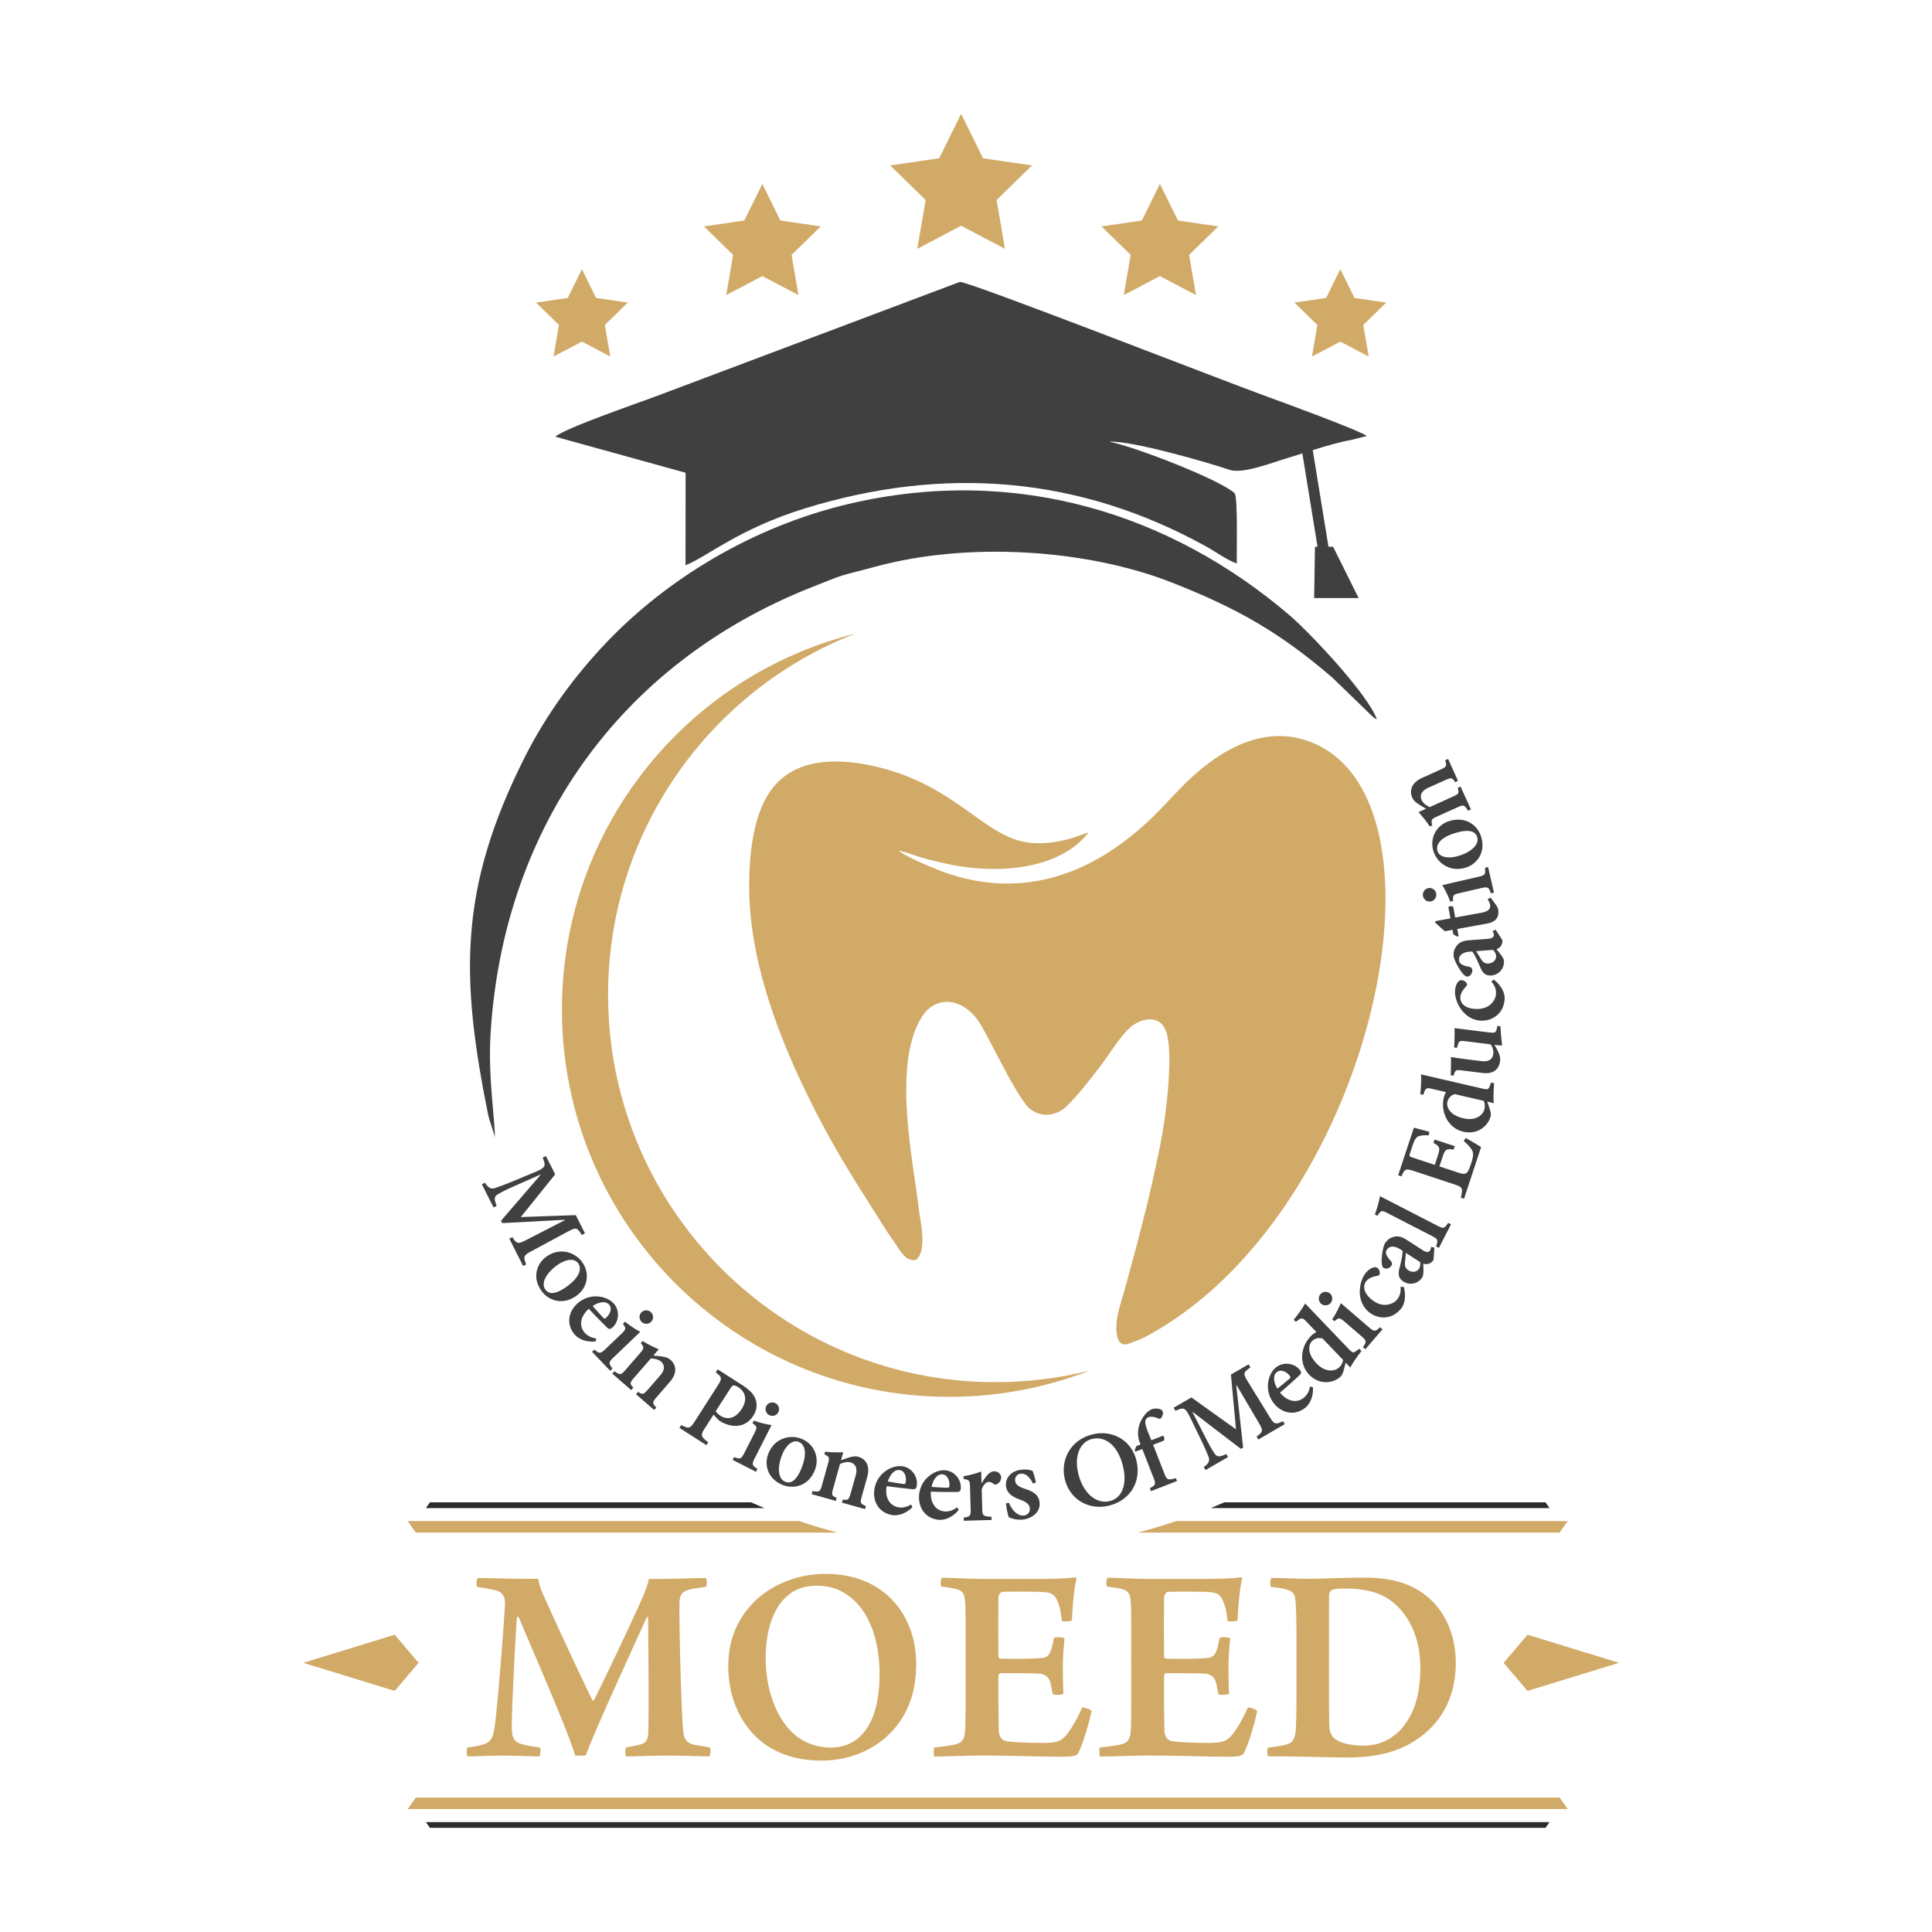 <svg xmlns="http://www.w3.org/2000/svg" id="eLv6leWOjYD1" shape-rendering="geometricPrecision" text-rendering="geometricPrecision" viewBox="0 0 427.197 427.197"><style>@keyframes animate-svg-fill-1{0%{fill:transparent}to{fill:#ccc}}@keyframes animate-svg-fill-2{0%{fill:transparent}to{fill:#ccc}}@keyframes animate-svg-fill-3{0%{fill:transparent}to{fill:#ccc}}@keyframes animate-svg-fill-4{0%{fill:transparent}to{fill:#ff9432}}@keyframes animate-svg-fill-5{0%{fill:transparent}to{fill:#ff9432}}@keyframes animate-svg-fill-6{0%{fill:transparent}to{fill:#ff9432}}@keyframes animate-svg-fill-7{0%{fill:transparent}to{fill:#2c2c2c}}@keyframes animate-svg-fill-8{0%{fill:transparent}to{fill:#2c2c2c}}@keyframes animate-svg-fill-9{0%{fill:transparent}to{fill:#ff9432}}@keyframes animate-svg-fill-10{0%{fill:transparent}to{fill:#ff9432}}@keyframes animate-svg-fill-11{0%{fill:transparent}to{fill:#ff9432}}@keyframes animate-svg-fill-12{0%{fill:transparent}to{fill:#ff9432}}@keyframes animate-svg-fill-13{0%{fill:transparent}to{fill:#2c2c2c}}@keyframes animate-svg-fill-14{0%{fill:transparent}to{fill:#ff9432}}@keyframes animate-svg-fill-15{0%{fill:transparent}to{fill:#ff9432}}@keyframes animate-svg-fill-16{0%{fill:transparent}to{fill:#ff9432}}@keyframes animate-svg-fill-17{0%{fill:transparent}to{fill:#ff9432}}@keyframes animate-svg-fill-18{0%{fill:transparent}to{fill:#ff9432}}@keyframes animate-svg-fill-19{0%{fill:transparent}to{fill:#ff9432}}.st1{fill:#404041}.st1,.st2{fill-rule:evenodd;clip-rule:evenodd}.st2,.st3{fill:#d1aa67}.st4{fill:#2c2c2c}</style><path d="m320.197 167.816-.64.29c.37 1.27.363 1.427-1.044 2.063l-4.07 1.84c-2.173.984-2.93 2.66-2.149 4.387.28.618.705.99 1.43 1.458.55.367 1.125.673 1.595.973l-1.662.752c.914.999 1.811 2.133 2.483 3.164l.554-.25c-.278-1.184-.25-1.35 1.092-1.958l4.432-2.005c1.45-.655 1.562-.577 2.39.743l.639-.29-2.285-5.05-.639.289c.333 1.133.306 1.3-1.101 1.936l-5.114 2.313c-.77-.397-1.443-.862-1.751-1.544-.473-1.045-.078-2.045 1.435-2.729l3.602-1.629c1.555-.703 1.72-.624 2.351.374l.64-.289-2.188-4.838zm-2.355 20.326c-.476-1.688 1.194-3.18 4.166-4.016 3.287-.926 4.328-.077 4.638 1.026.463 1.644-1.438 3.346-4.275 4.144-2.59.73-4.2.017-4.523-1.131l-.006-.023zm-.91-.035c.673 2.386 3.327 4.822 7.042 3.775 2.521-.71 4.545-3.272 3.575-6.717-.71-2.522-3.243-4.7-6.935-3.66-2.77.78-4.55 3.517-3.688 6.579l.007.023zm12.105 3.615-.684.158c.154 1.5.044 1.646-1.551 2.014l-7.886 1.82a21.605 21.605 0 0 1 1.755 3.652l.638-.147c-.096-1.25-.037-1.408 1.445-1.75l4.626-1.068c1.641-.379 1.792-.246 2.278 1.13l.683-.157-1.304-5.652zm-11.476 5.817c-.194-.843-1.002-1.329-1.778-1.15-.82.19-1.31.975-1.122 1.795a1.507 1.507 0 0 0 1.796 1.122c.775-.178 1.278-1.015 1.104-1.767zm12.038.941-.676.337c.237.385.478.793.561 1.253.097.53-.005 1.404-1.869 1.743l-5.844 1.066-.42-2.301c-.251-.335-.858-.271-1.088.032l.449 2.462-3.314.604-.056.343 2.128 1.894 1.703-.31.18.99.905.524.255-.165-.281-1.542 6.627-1.208c2.002-.365 2.7-1.49 2.39-3.193-.03-.162-.19-.513-.453-.917l-1.197-1.612zm.534 11.555c.38.37.654.889.688 1.332.046.606-.396 1.578-1.702 1.677-.84.065-1.318-.368-1.753-1.156-.294-.47-.698-1.143-.988-1.567l3.755-.286zm.575-4.454-.681.287c.159.246.277.565.299.845.03.397-.268.795-1.364.878l-4.058.31c-1.306.099-2.314.41-2.963 1.445-.445.62-.577 1.357-.513 2.197.36 1.333 1.349 2.923 1.97 3.697.434.46.736.717 1.109.69.606-.047 1.087-.81 1.046-1.347-.033-.443-.22-.734-.79-.832-.74-.154-1.315-.321-1.662-.576-.3-.236-.461-.505-.49-.878-.078-1.026.759-1.747 2.368-1.87l.536-.04c.484.503 1.247 2.204 1.847 3.612.54 1.25 1.238 1.783 2.428 1.692a3.013 3.013 0 0 0 2.752-3.283c-.044-.583-.922-1.641-1.647-2.525.32-.118.657-.307.936-.657.233-.323.406-.829.365-1.365l-1.488-2.28zm-.963 11.44c.836 1.006 1.074 1.715 1.044 2.744-.033 1.145-1.176 3.429-4.379 3.336-2.525-.073-3.542-1.318-3.506-2.534.02-.725.394-1.533 1.214-2.375.17-.206.267-.344.272-.484.01-.374-.581-.953-1.166-.97-.327-.009-.563.054-.806.375-.362.387-.666 1.174-.693 2.11v.023c-.025.865.281 2.418 1.315 3.875 1.124 1.6 2.736 2.512 4.513 2.564 2.572.074 5.057-1.727 5.149-4.906.04-1.426-.942-3.046-2.384-4.163l-.573.404zm1.347 9.84-.116.552c-.181.897-.41 1.033-1.64.881l-7.73-.955c.036.476.042 1.184.02 1.935-.005.801-.038 1.645-.1 2.344l.626.078.24-.795c.225-.68.384-.825 1.568-.678l5.617.694c.547.727.696 1.429.604 2.171-.112.906-.784 1.766-2.548 1.548l-3.32-.41a70.219 70.219 0 0 1-3.495-.503c.027.545.024 1.323.005 2.051a26.468 26.468 0 0 1-.058 1.996l.627.077.214-.586c.237-.583.373-.731 1.557-.585l4.712.582c2.298.284 3.587-.806 3.814-2.64.086-.696-.075-1.306-.41-2.03-.273-.647-.552-1.058-.866-1.568l1.532.189.188-.189c-.067-.597-.167-1.317-.217-2.054a26.25 26.25 0 0 1-.128-2.019l-.696-.086zm-3.007 16.556c.238.632.293 1.221.15 1.836-.29 1.253-1.867 2.664-4.646 2.02-3.463-.805-3.731-2.86-3.556-3.612.185-.797.724-1.464 1.65-1.73l6.402 1.486zm1.604-4.045-.206.576c-.314.936-.46 1.046-1.735.75l-13.549-3.145c.094 1.15.01 2.956-.153 4.383l.66.153c.492-1.494.62-1.633 1.987-1.315l3.03.703c-.263.515-.41.937-.462 1.165-.804 3.463 1.097 6.858 4.265 7.593 3.349.777 5.625-1.48 6.08-3.439.063-.273.078-.75-.191-1.557l-.556-1.642 1.436.333c-.147-1.763.05-3.853.08-4.399l-.686-.16zm-6.02 12.952c.852.7 1.46 1.393 1.795 1.947.401.724.308 1.53-.154 2.93-.316.955-.61 1.769-.964 2.096-.39.363-.96.298-2.026-.054l-4.042-1.334.594-1.8c.645-1.954.837-2.161 2.554-1.915l.249-.755-4.464-1.474-.25.755c1.463.803 1.542 1.076.889 3.052l-.594 1.8-4.949-1.635c-.692-.229-.737-.317-.48-1.094l.462-1.4c.47-1.421.822-1.97 1.395-2.2.584-.2 1.297-.26 2.244-.194l.139-.792a225.404 225.404 0 0 1-3.435-.912l-3.476 10.527.733.242c.713-1.636.867-1.807 2.878-1.143l8.762 2.893c1.887.623 1.977.874 1.487 2.954l.711.235 3.77-11.416c-.63-.405-2.564-1.56-3.424-2.017l-.405.704zm-2.822 18.384-.624-.321c-.83 1.256-1.01 1.348-2.424.62l-12.666-6.517a23.697 23.697 0 0 1-1.134 4.046l.582.3c.767-1.184.873-1.288 2.225-.592l9.816 5.05c1.373.707 1.402.906.915 2.313l.624.321 2.686-5.22zm-6.83 8.368c.08.524-.015 1.103-.256 1.476-.33.511-1.27 1.019-2.37.309-.708-.457-.827-1.09-.698-1.981.05-.553.135-1.333.16-1.846l3.165 2.042zm3.15-3.2-.716-.184c-.021.292-.12.618-.272.854-.216.334-.694.47-1.618-.125l-3.42-2.207c-1.1-.71-2.092-1.071-3.233-.638-.73.224-1.28.732-1.737 1.44-.519 1.28-.692 3.144-.664 4.136.068.628.151 1.016.466 1.22.51.329 1.356.011 1.648-.44.24-.374.268-.719-.128-1.14-.495-.57-.853-1.052-.976-1.465-.096-.369-.062-.68.141-.995.558-.865 1.66-.933 3.016-.058l.452.291c.082.693-.338 2.51-.712 3.995-.324 1.321-.09 2.168.912 2.815 1.238.798 3.15.64 4.177-.952.317-.492.257-1.866.214-3.007.326.099.709.151 1.142.04.381-.115.825-.414 1.116-.866l.193-2.715zm-7.472 8.66c.073 1.307-.159 2.017-.795 2.826-.709.9-2.986 2.055-5.504.073-1.986-1.561-2.06-3.168-1.309-4.124.449-.57 1.23-.996 2.39-1.185.26-.064.42-.116.506-.226.232-.295.101-1.112-.358-1.473-.258-.203-.485-.292-.871-.18-.522.096-1.234.547-1.813 1.283l-.014.018c-.535.68-1.214 2.11-1.25 3.897-.05 1.955.7 3.647 2.098 4.746 2.022 1.591 5.09 1.625 7.057-.875.883-1.121 1.057-3.007.565-4.764l-.702-.017zm-4.005 9.4-.532-.458c-1.118 1.013-1.301 1.01-2.542-.058l-6.136-5.277a21.578 21.578 0 0 1-1.903 3.576l.496.427c.95-.818 1.113-.863 2.266.129l3.6 3.096c1.276 1.098 1.258 1.298.436 2.505l.532.457 3.783-4.397zm-11.482-5.804c.564-.657.477-1.595-.126-2.114a1.477 1.477 0 0 0-2.11.159 1.507 1.507 0 0 0 .157 2.11c.603.52 1.575.43 2.079-.155zM297 300.73c-.147.659-.424 1.182-.88 1.619-.93.889-3.02 1.207-4.993-.855-2.459-2.57-1.557-4.435-1-4.969.592-.566 1.41-.829 2.329-.544l4.544 4.75zm3.556-2.507-.487.37c-.775.611-.957.624-1.863-.323l-9.615-10.05c-.552 1.014-1.61 2.48-2.527 3.583l.469.49c1.229-.981 1.412-1.027 2.382-.013l2.15 2.248c-.502.286-.855.56-1.024.722-2.57 2.458-2.837 6.339-.59 8.688 2.377 2.485 5.518 1.843 6.971.452.203-.194.476-.585.693-1.407l.434-1.678 1.019 1.065c.842-1.556 2.152-3.198 2.476-3.637l-.488-.51zm-18.218 5.169c.846-.665 2.098-.133 2.85.823.232.294.18.454-.133.7a80.906 80.906 0 0 1-2.604 2.138c-.998-1.685-.903-3.04-.15-3.632l.037-.03zm7.317 3.17c-.184 1.128-.684 1.968-1.42 2.547-1.34 1.056-3.401 1.01-5.207-1.171 1.946-1.65 4.136-3.67 4.438-3.968.31-.363.26-.652-.028-1.02-1.168-1.52-3.601-1.928-5.255-.626l-.019.014c-.993.782-1.635 2.12-1.779 3.603-.153 1.43.225 3.008 1.28 4.35 1.693 2.15 4.536 2.889 6.944.994.698-.55 1.82-1.998 1.706-4.527l-.66-.195zm-5.572 8.347-.376-.647c-1.805.803-1.968.708-3.181-1.293l-4.575-7.431c-1.131-1.86-1.089-2.019.538-3.177l-.399-.688-3.91 2.264 1.122 12.109-9.861-7.046-3.93 2.276.399.689c1.915-.894 2.174-.773 3.434 1.821l2.076 4.285c1.093 2.26 1.526 3.333 1.823 4.08.284.862.066 1.42-1.057 2.234l.386.668 4.962-2.874-.386-.669c-1.459.656-1.998.752-2.598-.144-.482-.693-1.034-1.644-1.926-3.371l-2.952-5.75.06-.035 10.646 8.159.503-.291-1.526-13.74.081-.047 4.739 8.04c1.192 2.013 1.173 2.213-.32 3.321l.375.648 5.853-3.39zm-32.83 4.856-.366.996.19.227 1.503-.586 2.481 6.363c.561 1.438.495 1.59-.81 2.3l.255.653 5.753-2.244-.247-.632c-1.798.476-1.993.426-2.58-1.077l-2.455-6.298 2.353-.918c.224-.263.073-.907-.129-1.104l-2.615 1.02-.345-.82c-.774-1.857-1.035-2.784-1-3.275.03-.438.21-.81.668-.989.654-.255 1.568-.034 2.244.28.272.12.498.057.697-.271.198-.329.3-.645.303-.897.02-.334-.13-.653-.5-.834-.525-.248-1.245-.293-2.09-.014-.93.514-1.561 1.212-2.104 2.201-.834 1.53-.845 2.79-.81 3.33.042.56.124 1.156.345 1.722l.195.502-.937.365zm-9.718-1.6c2.894-.669 5.72 1.487 6.809 6.205 1.005 4.353-.57 6.997-2.985 7.554-3.168.731-5.994-2.049-6.947-6.174-.967-4.194.616-7.007 3.1-7.58l.023-.006zm.217-1.035c-5.173 1.194-7.26 5.78-6.323 9.837 1.031 4.467 5.15 7.02 9.684 5.974 4.399-1.015 7.34-4.91 6.188-9.902-1.062-4.603-5.356-6.877-9.526-5.914l-.023.005zm-12.69 10.672c-.109-.507-.486-2.074-.76-2.592-.552-.17-1.198-.331-2.271-.25-2.356.18-3.736 1.763-3.601 3.535.15 1.983 2.01 2.685 3.314 3.172 1.402.55 1.912 1.075 1.975 1.914.063.816-.567 1.474-1.36 1.535-1.447.11-2.658-1.323-3.265-2.824l-.648.12c.08 1.049.414 2.665.606 3.026.47.316 1.716.667 2.952.573 1.96-.15 4.041-1.458 3.87-3.72-.136-1.773-1.436-2.518-3.407-3.142-1.18-.403-1.946-.907-2.011-1.77-.064-.84.521-1.47 1.244-1.525 1.166-.09 2.009.808 2.7 2.186l.662-.238zm-12.03.161-.075-2.595c-1.343.507-2.62.848-3.9 1.05l.017.607c1.199.2 1.365.288 1.405 1.644l.146 5.05c.044 1.52-.163 1.643-1.538 1.847l.02.7 6.15-.177-.02-.702c-1.876-.11-1.996-.223-2.04-1.742l-.126-4.326c.413-1.111 1.03-1.62 1.544-1.635.398-.012.706.143 1.089.436.168.136.38.2.68.074a1.645 1.645 0 0 0 .985-1.55c-.02-.678-.67-1.337-1.582-1.31-1.005.028-1.908 1.2-2.708 2.628l-.047.001zm-8.645-1.96c1.072.082 1.635 1.321 1.542 2.534-.028.373-.175.456-.572.425a80.646 80.646 0 0 1-3.363-.185c.404-1.917 1.39-2.85 2.346-2.777l.047.003zm3.245 7.285c-.899.705-1.835.986-2.768.915-1.702-.13-3.188-1.557-3.043-4.384 2.549.1 5.528.093 5.951.078.474-.057.634-.303.67-.77.168-1.91-1.349-3.856-3.448-4.016l-.024-.001c-1.259-.096-2.638.455-3.746 1.45-1.08.95-1.869 2.368-1.998 4.07-.208 2.729 1.386 5.196 4.442 5.429.886.067 2.692-.241 4.318-2.181l-.354-.59zm-12.644-8.216c1.058.193 1.488 1.484 1.27 2.68-.067.369-.221.436-.613.364a81.05 81.05 0 0 1-3.326-.535c.601-1.863 1.68-2.69 2.623-2.517l.046.008zm2.469 7.583c-.967.608-1.927.79-2.848.622-1.68-.306-3.009-1.88-2.57-4.677 2.524.365 5.489.668 5.91.697.478-.008.662-.236.746-.696.367-1.883-.94-3.975-3.01-4.353l-.023-.004c-1.243-.226-2.672.179-3.877 1.053-1.174.832-2.106 2.16-2.412 3.84-.49 2.692.839 5.311 3.853 5.86.874.16 2.703.042 4.522-1.719l-.291-.623zm-10.181 1.034.189-.676c-1.211-.534-1.328-.639-.911-2.126l1.205-4.302c.643-2.297-.156-3.954-1.98-4.464-.654-.183-1.212-.097-2.037.158-.635.187-1.238.43-1.77.597l.492-1.757c-1.352.059-2.798.018-4.02-.13l-.164.586c1.086.547 1.196.675.798 2.094l-1.312 4.685c-.428 1.53-.56 1.567-2.104 1.354l-.189.675 5.338 1.495.19-.675c-1.083-.474-1.193-.601-.776-2.088l1.514-5.406c.798-.334 1.587-.551 2.308-.349 1.104.31 1.616 1.254 1.168 2.854l-1.066 3.806c-.46 1.644-.627 1.718-1.797 1.56l-.19.677 5.114 1.432zm-14.682-14.863c1.63.65 1.798 2.881.655 5.75-1.263 3.172-2.57 3.483-3.635 3.058-1.586-.632-1.78-3.176-.69-5.914.995-2.499 2.54-3.344 3.649-2.902l.021.008zm.581-.7c-2.303-.917-5.85-.291-7.279 3.294-.97 2.434-.165 5.599 3.159 6.923 2.434.97 5.703.283 7.122-3.28 1.065-2.673-.025-5.751-2.98-6.928l-.022-.009zm-10.007 7.308.317-.626c-1.25-.844-1.29-1.023-.548-2.482l3.666-7.215a21.59 21.59 0 0 1-3.927-.998l-.296.583c1.02.729 1.103.876.414 2.231l-2.15 4.233c-.763 1.501-.963 1.531-2.33 1.02l-.318.626 5.172 2.628zm2.906-12.533c.771.392 1.662.084 2.023-.625a1.477 1.477 0 0 0-.657-2.013 1.507 1.507 0 0 0-2.013.656c-.36.71-.041 1.632.647 1.982zm-8.58-5.9c.278-.434.464-.593.69-.642.194-.043.572.06 1.045.364 1.398.895 2.22 2.561.793 4.786-1.69 2.64-3.664 2.208-4.649 1.577-.551-.354-.948-.775-1.121-1.025l3.243-5.06zm-2.8-4.212-.43.67c1.382 1.051 1.496 1.263.386 2.996l-4.998 7.798c-1.072 1.674-1.338 1.699-3.014.847l-.404.63 5.967 3.823.403-.63c-1.67-1.293-1.772-1.525-.687-3.219l1.855-2.894 1.21 1.276c.217.138.572.365.892.515 2.2 1.076 4.984 1.11 6.687-1.548.833-1.3.932-2.625.437-3.803-.409-1.096-1.412-2.044-2.928-3.016l-5.376-3.445zm-14.048 8.981.46-.53c-.867-1-.927-1.144.085-2.31l2.928-3.375c1.563-1.801 1.549-3.64.118-4.883-.512-.444-1.054-.605-1.909-.727-.653-.102-1.303-.14-1.855-.216l1.196-1.378c-1.248-.525-2.538-1.18-3.58-1.836l-.398.46c.748.958.793 1.12-.173 2.234l-3.189 3.674c-1.042 1.202-1.176 1.178-2.48.325l-.46.53 4.187 3.633.46-.53c-.776-.89-.821-1.052.19-2.219l3.68-4.24c.864.039 1.67.18 2.236.671.865.751.925 1.825-.164 3.079l-2.59 2.986c-1.119 1.29-1.302 1.285-2.292.643l-.46.53 4.01 3.48zm-9.724-8.675.507-.484c-.9-1.211-.879-1.393.304-2.525l5.847-5.594a21.598 21.598 0 0 1-3.374-2.242l-.474.453c.722 1.025.752 1.191-.347 2.242l-3.43 3.282c-1.217 1.165-1.415 1.127-2.536.192l-.507.485 4.01 4.191zm6.89-10.864c.599.625 1.542.63 2.116.08a1.478 1.478 0 0 0 .047-2.117 1.507 1.507 0 0 0-2.116-.047c-.575.55-.58 1.526-.047 2.084zm-7.11-3.73c.703.816.226 2.09-.695 2.884-.284.244-.446.2-.706-.102a81.051 81.051 0 0 1-2.25-2.506c1.638-1.072 2.996-1.037 3.621-.31l.03.035zm-2.844 7.45c-1.134-.134-1.995-.596-2.605-1.305-1.115-1.293-1.16-3.353.938-5.253a125.54 125.54 0 0 0 4.16 4.257c.377.293.664.232 1.018-.073 1.469-1.234 1.767-3.683.394-5.278l-.016-.018c-.824-.957-2.19-1.54-3.677-1.617-1.436-.091-2.995.357-4.289 1.47-2.073 1.787-2.686 4.66-.686 6.981.58.674 2.077 1.73 4.598 1.505l.165-.668zm-4.02-16.632c1.021 1.427-.043 3.396-2.554 5.192-2.778 1.987-4.045 1.542-4.712.61-.993-1.389.218-3.635 2.615-5.35 2.187-1.565 3.944-1.441 4.638-.47l.014.018zm.868-.275c-1.443-2.017-4.766-3.406-7.905-1.161-2.13 1.524-3.164 4.622-1.082 7.532 1.524 2.13 4.646 3.32 7.766 1.088 2.34-1.674 3.085-4.853 1.234-7.44l-.013-.02zm-13.03.893.668-.337c-.698-1.849-.594-2.006 1.473-3.102l7.682-4.142c1.92-1.022 2.077-.97 3.14.72l.71-.358-2.036-4.033-12.153.425 7.6-9.441-2.047-4.054-.71.358c.782 1.964.647 2.215-2.016 3.324l-4.396 1.827c-2.319.961-3.416 1.332-4.178 1.586-.878.234-1.423-.015-2.17-1.184l-.689.348 2.585 5.118.689-.347c-.571-1.494-.636-2.038.293-2.585.72-.443 1.701-.938 3.476-1.73l5.91-2.617.032.063-8.757 10.16.262.518 13.804-.735.043.084-8.3 4.27c-2.076 1.074-2.275 1.044-3.296-.51l-.668.337 3.048 6.037z" style="animation:animate-svg-fill-1 .5s cubic-bezier(.47,0,.745,.715) 0s both;fill:#404041"/><path d="m122.801 96.563 28.797 7.967-.018 20.445c4.885-1.906 11.72-8.035 26.432-12.57 30.616-9.435 60.505-7.166 88.621 8.397 2.434 1.347 4.679 3.04 6.85 3.797-.08-1.987.277-14.472-.477-15.526-3.239-3.042-22.498-10.457-27.772-11.411 5.04-.266 21.88 4.607 26.597 6.213 2.925.995 9.236-1.521 12.633-2.524 1.065-.314 2.256-.691 3.508-1.09l3.358 20.63h-.569l-.18 11.344h9.831l-5.643-11.343h-1.019l-3.477-21.36c2.927-.917 5.958-1.815 8.341-2.215l3.622-.91c-1.805-1.316-19.096-7.636-22.217-8.769-9.944-3.61-65.744-25.407-67.775-25.306l-67.338 25.35c-3.842 1.43-20.267 7.094-22.105 8.881" class="st1" style="animation:animate-svg-fill-2 .5s cubic-bezier(.47,0,.745,.715) .06s both"/><path d="M179.302 129.908c8.677-3.452 5.66-2.277 14.236-4.603 20.85-5.653 47.01-3.787 65.545 3.49 14.659 5.756 23.98 11.12 35.498 21.012l8.935 8.649c.622.493.1.147.931.617-1.88-5.443-14.756-19.142-19.316-23.038-26.413-22.57-60.632-33.21-97.26-24.656-21.397 4.997-40.528 16.697-54.039 30.954-6.593 6.958-12.911 15.428-17.692 24.884-14.838 29.35-14.315 49.083-8.147 79.556.456 1.78 1.223 3.44 1.394 4.763.227-2.876-1.517-13.033-.923-22.858 2.712-44.876 27.97-81.711 70.838-98.77" class="st1" style="animation:animate-svg-fill-3 .5s cubic-bezier(.47,0,.745,.715) .12s both"/><path d="M240.955 303.056c-9.629 3.749-20.101 5.809-31.056 5.809-47.301 0-85.647-38.345-85.647-85.647 0-40.108 27.572-73.773 64.795-83.085-31.947 12.437-54.59 43.492-54.59 79.838 0 47.302 38.345 85.647 85.646 85.647 7.193 0 14.177-.892 20.852-2.562" class="st2" style="animation:animate-svg-fill-4 .5s cubic-bezier(.47,0,.745,.715) .18s both"/><path d="M293.968 382.095c-.114-1.582-.114-7.855-.114-13.758 0-5.603 0-13.843.043-15.84.07-.384.37-.883.627-.926.456-.214 1.625-.328 2.752-.328 3.806 0 7.285.627 9.88 2.424 4.59 3.18 6.9 8.825 6.9 15.012 0 6.858-1.725 10.821-4.349 13.787-2.637 2.68-5.445 3.521-8.283 3.521-2.053 0-4.904-.385-6.316-1.554-.712-.541-1.097-1.625-1.14-2.338m-12.974-31.194c1.212.114 2.623.285 3.465.585 1.54.413 1.924.998 2.038 3.008.214 2.637.171 8.069.171 13.344 0 6.515.043 11.919-.17 14.842-.2 2.052-.827 2.765-2.125 3.093-1.084.257-2.167.47-3.963.628-.257.128-.257 1.596 0 1.967h2.88c5.83.043 10.849.243 14.656.243 6.729 0 12.132-1.37 16.566-4.89 3.964-3.095 7.385-8.156 7.385-16.054 0-5.845-2.124-11.12-6.301-14.628-3.422-2.865-7.941-4.191-13.587-4.191-5.603.014-7.998.185-12.304.257-1.867 0-7.257-.2-8.597-.2-.2.242-.328 1.668-.114 1.996zm-36.17-.086c1.383.2 2.424.328 3.35.585 1.412.456 1.712.955 1.868 3.008.129 1.754.086 7.057.086 12.418 0 7.4.043 13.216-.086 15.569-.07 2.124-.655 2.922-1.996 3.264-1.04.285-2.722.5-4.847.742-.17.242-.128 1.625 0 1.996 3.137 0 6.972-.214 10.892-.214 6.744 0 12.062.256 17.465.256 2.966 0 3.308-.37 3.593-1.04 1.04-2.01 2.51-7.271 2.837-9.082-.242-.328-1.71-.827-2.081-.784-.885 2.124-2.21 4.462-3.28 5.845-1.268 1.554-2.067 1.925-4.918 2.01-3.194 0-7.542-.128-8.84-.456-.755-.214-1.383-1.097-1.383-2.267-.085-3.136-.128-8.81-.085-12.118 0-.128.2-.585.37-.585 2.225 0 7.3 0 8.883.129 1.383.214 1.896.955 2.224 1.882.171.798.171.955.542 2.637.342.243 2.01.157 2.338-.085a158.757 158.757 0 0 1-.114-6.117c0-2.167.242-4.718.37-6.13-.256-.3-1.967-.342-2.338-.128-.17.87-.385 1.796-.541 2.423-.428 1.326-.927 1.996-2.353 2.039-2.138.214-6.872.214-9.01.128-.171 0-.37-.256-.37-.499a660.78 660.78 0 0 1 0-13.03c0-.285.327-1.084.783-1.212.798-.086 7.927-.086 9.395.042 1.555.129 2.353.628 2.895 2.082.456 1.012.712 2.181.955 4.306.256.17 1.896.128 2.224-.129.114-3.136.499-7.27.998-9.195 0-.129-.128-.342-.257-.342-1.768.27-5.132.356-7.656.356h-12.76c-3.393 0-7.014-.257-9.067-.257-.285.243-.414 1.654-.086 1.953zm-36.625 0c1.382.2 2.423.328 3.35.585 1.411.456 1.71.955 1.868 3.008.128 1.754.085 7.057.085 12.418 0 7.4.043 13.216-.085 15.569-.072 2.124-.656 2.922-1.996 3.264-1.041.285-2.723.5-4.848.742-.17.242-.128 1.625 0 1.996 3.137 0 6.972-.214 10.892-.214 6.744 0 12.062.256 17.465.256 2.966 0 3.308-.37 3.593-1.04 1.04-2.01 2.51-7.271 2.837-9.082-.242-.328-1.71-.827-2.081-.784-.884 2.124-2.21 4.462-3.28 5.845-1.268 1.554-2.067 1.925-4.918 2.01-3.194 0-7.542-.128-8.84-.456-.755-.214-1.382-1.097-1.382-2.267-.086-3.136-.129-8.81-.086-12.118 0-.128.2-.585.37-.585 2.225 0 7.3 0 8.883.129 1.383.214 1.896.955 2.224 1.882.171.798.171.955.542 2.637.342.243 2.01.157 2.338-.085a158.985 158.985 0 0 1-.114-6.117c0-2.167.242-4.718.37-6.13-.256-.3-1.967-.342-2.338-.128a52.69 52.69 0 0 1-.541 2.423c-.428 1.326-.927 1.996-2.353 2.039-2.138.214-6.871.214-9.01.128-.171 0-.37-.256-.37-.499-.044-3.55-.044-9.195 0-13.03 0-.285.327-1.084.783-1.212.799-.086 7.927-.086 9.395.042 1.555.129 2.353.628 2.895 2.082.456 1.012.713 2.181.955 4.306.257.17 1.896.128 2.224-.129.114-3.136.499-7.27.998-9.195 0-.129-.128-.342-.257-.342-1.767.27-5.132.356-7.656.356h-12.76c-3.393 0-7.014-.257-9.067-.257-.285.243-.414 1.654-.085 1.953zm-24.394 35.6c-2.937 0-5.247-.841-7.342-2.253-5.062-3.792-7.157-11.12-7.157-17.45 0-6.373 1.725-11.99 5.902-14.656 1.383-.927 3.35-1.426 5.403-1.426 2.895 0 5.29.841 7.329 2.466 4.576 3.494 6.543 10.237 6.543 16.995 0 5.702-1.14 11.206-4.69 14.2-1.469 1.326-3.735 2.124-5.988 2.124zm-2.181 2.88c6.572 0 13.03-2.709 17.08-8.255 2.623-3.578 3.877-7.955 3.877-13.116 0-10.622-6.886-19.917-20.045-19.917-6.7 0-12.93 2.837-16.61 7.086-3.392 3.749-4.89 8.411-4.89 13.33 0 5.289 1.626 10.864 5.56 15.026 3.38 3.593 8.412 5.846 15.028 5.846zM105.477 350.9c2.04.285 3.422.585 4.548.87 1.383.499 1.711 1.796 1.626 2.98-.285 5.517-1.583 21.741-2.21 26.631-.414 3.094-.955 3.935-2.923 4.434-.884.257-1.882.428-3.136.585-.243.256-.243 1.64 0 1.967 1.753 0 4.633-.171 7.641-.171 3.807 0 6.644.171 8.24.171.243-.257.371-1.754.115-1.967-1.84-.243-2.966-.457-4.049-.742-1.925-.599-2.167-1.682-2.167-4.02.043-5.019.756-18.62 1.126-24.009a.648.648 0 0 1 .37-.128c3.893 9.253 10.95 25.306 12.533 30.695.256 0 2.053.071 2.38-.128 2.01-5.674 11.15-25.292 13.416-30.439.114-.085.243-.085.328 0 .043 5.974.171 20.416.043 25.05 0 1.596-.3 2.594-1.511 2.98-.87.284-1.868.413-3.422.74-.2.257-.2 1.64 0 1.968 2.181 0 5.26-.171 8.825-.171 5.019 0 7.813.171 9.61.171.256-.328.285-1.64.128-1.967l-3.593-.628c-1.882-.456-2.253-1.625-2.381-3.635-.385-4.391-.884-23.424-.756-27.644 0-1.469.371-2.467 1.754-2.88.927-.3 2.139-.47 4.049-.713.3-.256.3-1.84 0-1.967-3.25 0-5.888.213-12.617.213-.129 1.012-.585 2.167-1.17 3.636-2.38 5.517-9.566 20.53-10.949 23.167-.085.043-.2.129-.328 0-1.34-2.594-7.57-15.925-10.692-22.91-.67-1.512-1.127-2.638-1.255-3.935-6.387.042-9.937-.171-13.416-.171-.242.128-.37 1.639-.157 1.967z" class="st3" style="animation:animate-svg-fill-5 .5s cubic-bezier(.47,0,.745,.715) .24s both"/><path d="M246.843 293.774c-.067-2.727.992-5.603 1.7-8.142 2.006-7.186 4.55-16.679 6.12-23.682 1.208-5.383 2.455-10.878 3.13-16.616.49-4.175 1.555-14.34-.202-17.87-1.425-2.862-4.861-2.449-7.3-.584-2.267 1.734-4.844 6.044-6.76 8.553-2.367 3.098-4.438 5.84-7.124 8.625-.968 1.004-1.66 1.586-3.098 2.104-2.371.855-4.925-.064-6.218-1.621-2.974-3.58-7.77-13.753-10.218-17.926-3.443-5.867-9.685-6.897-12.974-1.845-6.749 10.369-1.87 32.55-.856 41.694.347 3.13 2.133 10.09-.533 12.128-2.158.442-3.401-1.968-4.289-3.234-1.128-1.61-2.1-3.041-3.02-4.507-6.562-10.45-10.676-16.533-16.468-28.313-6.48-13.175-12.777-29.529-13.063-45.32-.119-6.594.458-17.508 5.562-23.446 5.698-6.629 15.644-6.262 24.914-3.617 15.601 4.453 21.804 14.732 30.858 16.087 3.63.544 7.42-.048 10.708-1.148 1.067-.356 1.994-.752 2.977-1.007-6.501 8.335-20.392 9.314-31.257 6.926-1.944-.427-3.63-.82-5.406-1.313-1.366-.38-4.108-1.432-5.31-1.599 1.759 1.467 8.412 4.187 10.408 4.883 14.479 5.056 27.972 1.728 39.338-6.847 5.88-4.435 8.134-7.3 12.688-11.974 6.77-6.947 17.589-14.836 29.324-9.818 32.765 14.014 12.243 105.715-37.91 131.616.023.031-2.818 1.107-3.1 1.206a2.712 2.712 0 0 1-.68.105h-.001c-.996.012-1.872-.72-1.94-3.498" class="st2" style="animation:animate-svg-fill-6 .5s cubic-bezier(.47,0,.745,.715) .3s both"/><path d="m95.065 332.186-.897 1.273h74.887a130.69 130.69 0 0 1-2.988-1.273H95.065z" class="st4" style="animation:animate-svg-fill-7 .5s cubic-bezier(.47,0,.745,.715) .36s both"/><path d="m342.63 333.459-.898-1.273H270.73c-.99.437-1.985.86-2.988 1.273h74.889z" class="st4" style="animation:animate-svg-fill-8 .5s cubic-bezier(.47,0,.745,.715) .42s both"/><path d="M346.645 336.337h-86.568c-2.787.944-5.62 1.79-8.488 2.545h93.261l1.795-2.545z" class="st3" style="animation:animate-svg-fill-9 .5s cubic-bezier(.47,0,.745,.715) .48s both"/><path d="M176.72 336.337H90.152l1.795 2.545h93.26c-2.868-.756-5.7-1.6-8.487-2.545" class="st3" style="animation:animate-svg-fill-10 .5s cubic-bezier(.47,0,.745,.715) .54s both"/><path d="m67.04 367.675 20.24-6.211 5.278 6.211-5.278 6.211z" class="st3" style="animation:animate-svg-fill-11 .5s cubic-bezier(.47,0,.745,.715) .6s both"/><path d="m357.998 367.675-20.239 6.211-5.279-6.211 5.279-6.211z" class="st3" style="animation:animate-svg-fill-12 .5s cubic-bezier(.47,0,.745,.715) .66s both"/><path d="M94.167 402.895H342.63l-.898 1.272H95.065z" class="st4" style="animation:animate-svg-fill-13 .5s cubic-bezier(.47,0,.745,.715) .72s both"/><path d="M91.947 397.471H344.85l1.795 2.545H90.152z" class="st3" style="animation:animate-svg-fill-14 .5s cubic-bezier(.47,0,.745,.715) .78s both"/><path d="m168.566 40.673 3.992 8.09 8.926 1.297-6.459 6.297 1.526 8.89-7.985-4.198-7.986 4.198 1.525-8.89-6.459-6.297 8.927-1.297z" class="st3" style="animation:animate-svg-fill-15 .5s cubic-bezier(.47,0,.745,.715) .84s both"/><path d="m128.67 59.528 3.137 6.357 7.013 1.018-5.075 4.948 1.199 6.985-6.274-3.298-6.274 3.298 1.199-6.985-5.076-4.948 7.014-1.018z" class="st3" style="animation:animate-svg-fill-16 .5s cubic-bezier(.47,0,.745,.715) .9s both"/><path d="m256.471 40.673-3.992 8.09-8.927 1.297 6.46 6.297-1.525 8.89 7.984-4.198 7.984 4.198-1.524-8.89 6.46-6.297-8.928-1.297z" class="st3" style="animation:animate-svg-fill-17 .5s cubic-bezier(.47,0,.745,.715) .96s both"/><path d="m296.366 59.528-3.136 6.357-7.013 1.018 5.075 4.948-1.199 6.985 6.273-3.298 6.274 3.298-1.197-6.985 5.075-4.948-7.015-1.018z" class="st3" style="animation:animate-svg-fill-18 .5s cubic-bezier(.47,0,.745,.715) 1.02s both"/><path d="m212.52 25.177 4.846 9.822 10.839 1.576-7.843 7.647 1.85 10.796-9.692-5.098-9.698 5.098 1.854-10.796-7.844-7.647 10.839-1.576z" class="st3" style="animation:animate-svg-fill-19 .5s cubic-bezier(.47,0,.745,.715) 1.08s both"/></svg>